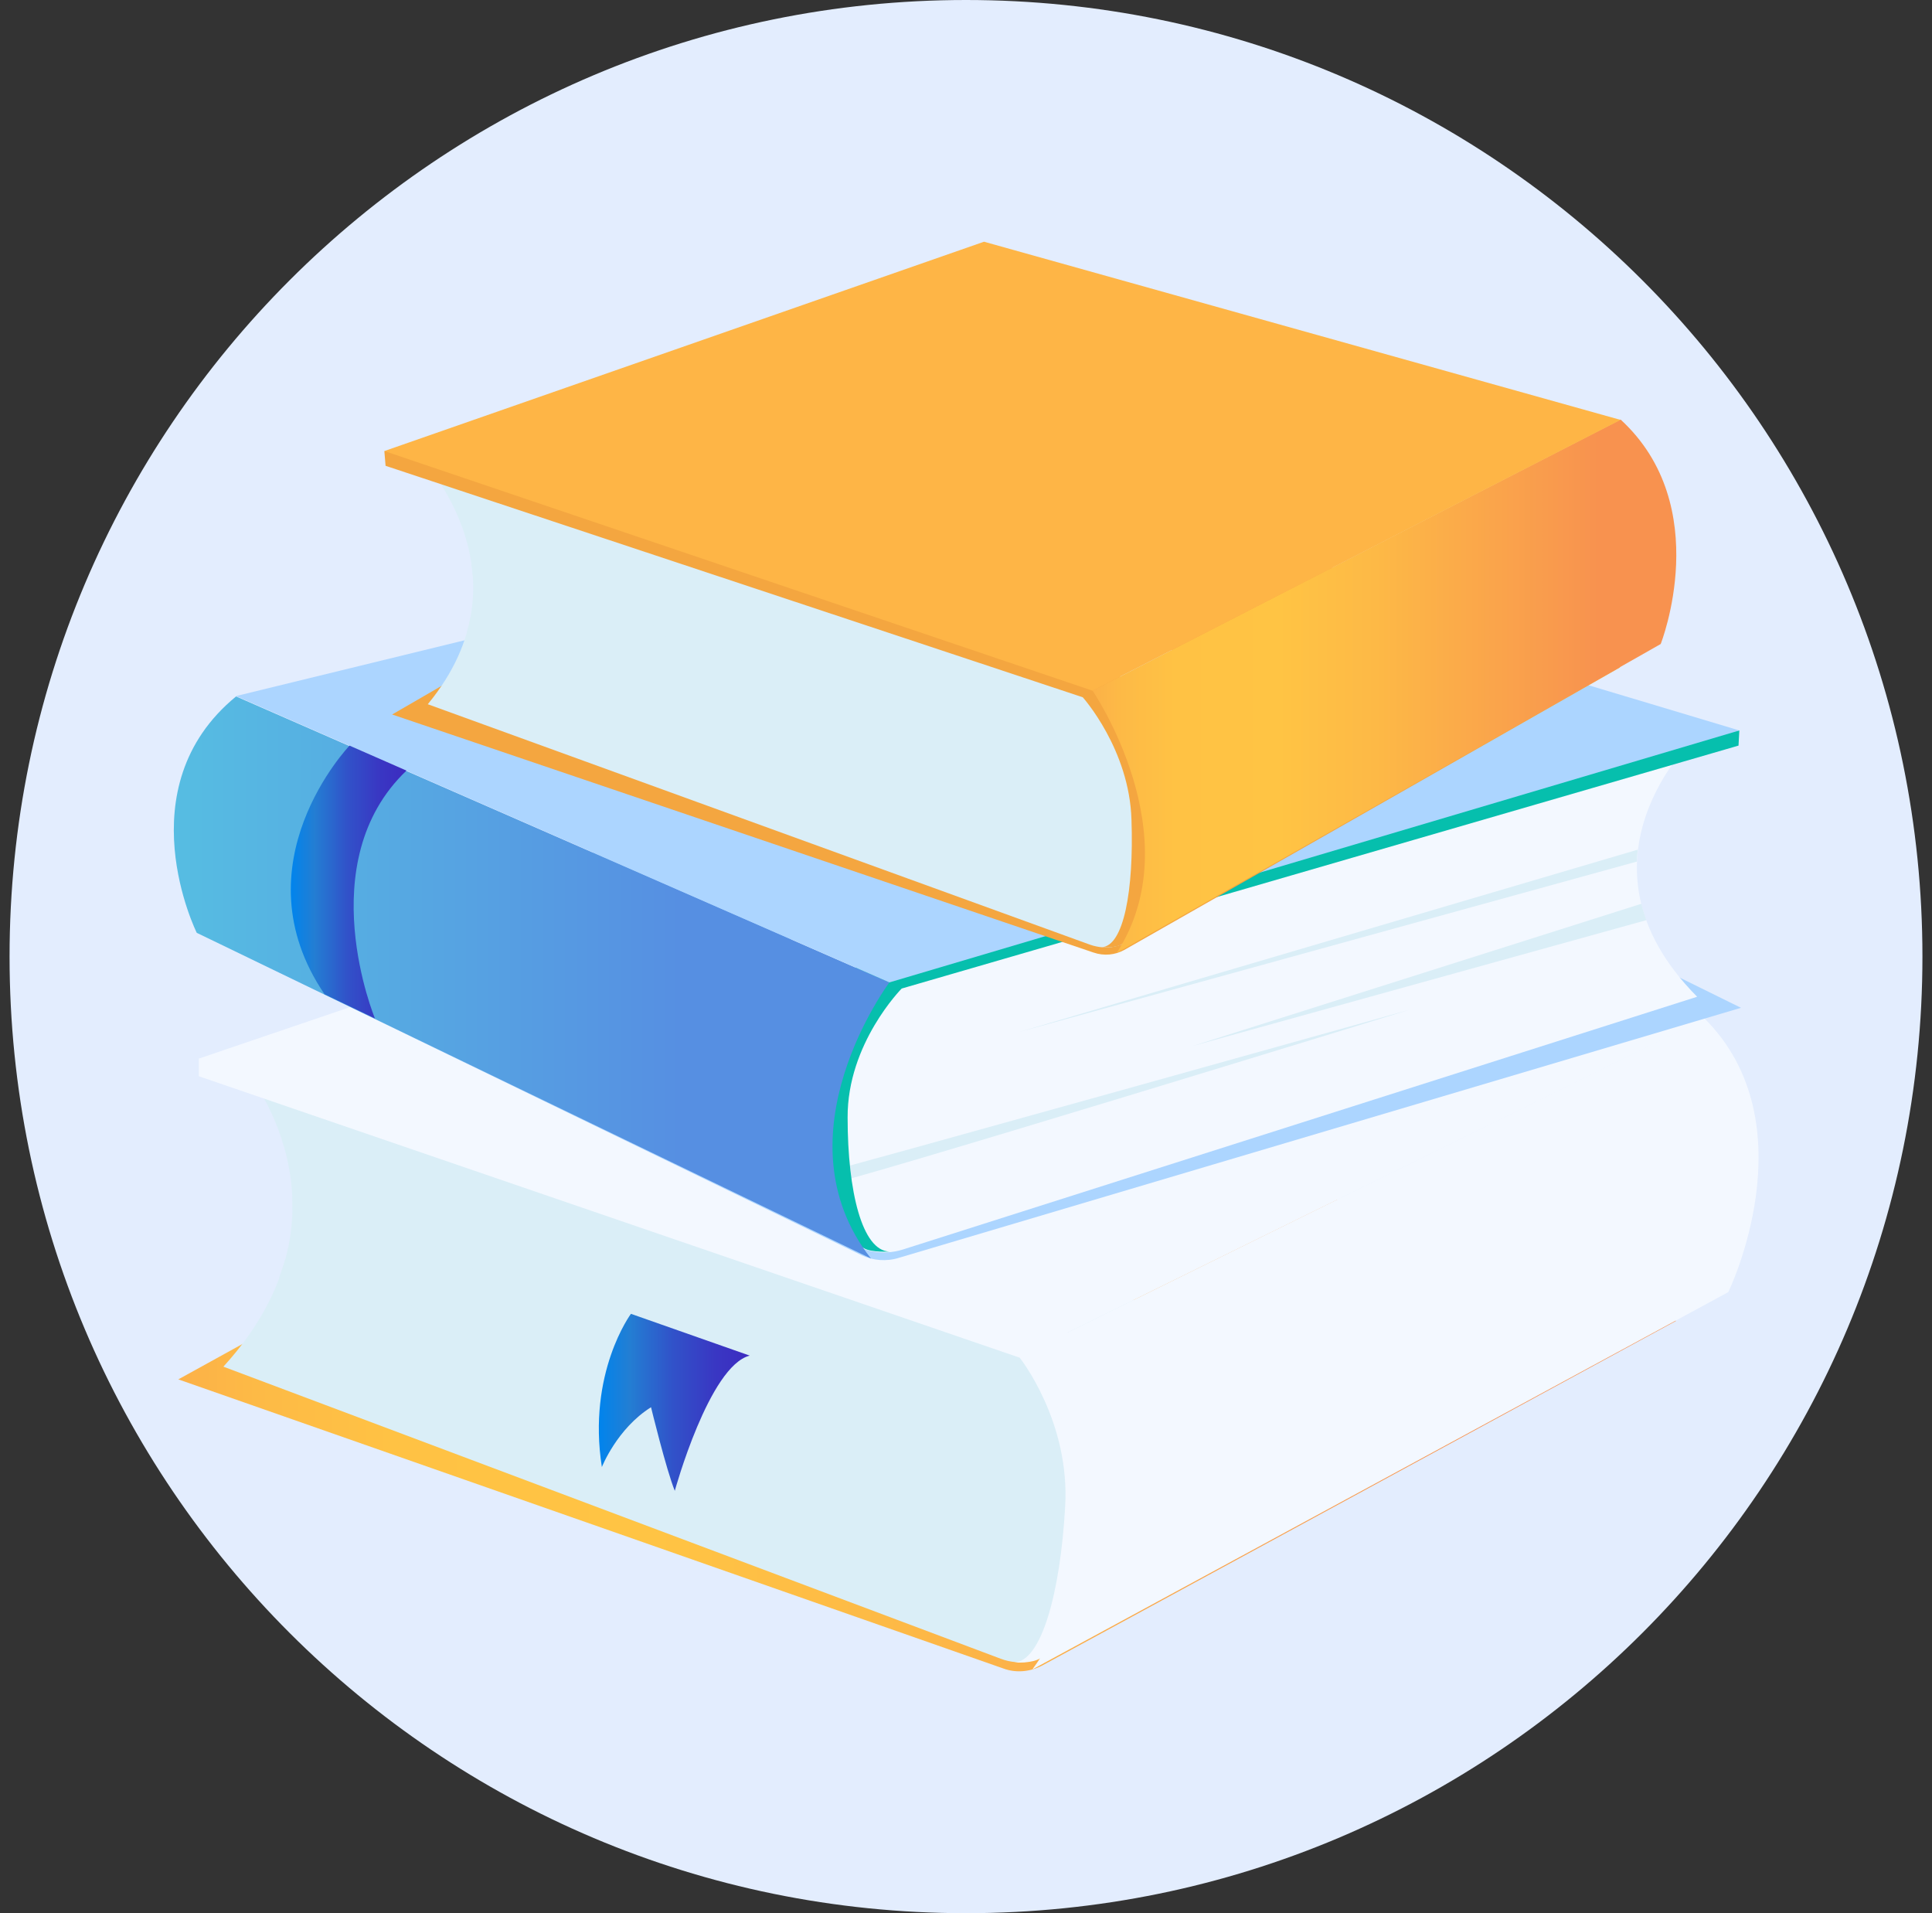 <svg width="101" height="100" viewBox="0 0 101 100" fill="none" xmlns="http://www.w3.org/2000/svg">
<rect x="0" y="0" width="101" height="100" fill="#333333" stroke="none"/>
<g clip-path="url(#clip0_1119:105907)">
<g clip-path="url(#clip1_1119:105907)">
<path d="M50.5 100C78.114 100 100.5 77.614 100.5 50C100.5 22.386 78.114 0 50.5 0C22.886 0 0.5 22.386 0.5 50C0.5 77.614 22.886 100 50.5 100Z" fill="#E3EDFE"/>
<path d="M52.47 87.216L9.322 72.098L43.498 53.254L87.63 69.036L54.461 87.066C53.84 87.387 53.112 87.451 52.47 87.216Z" fill="url(#paint0_linear_1119:105907)"/>
<path d="M12.684 55.717C12.684 55.717 19.172 63.211 11.678 71.434L52.32 86.702C53.326 87.087 54.461 86.852 55.232 86.102L56.71 84.668C56.71 84.668 61.828 70.62 61.828 70.278C61.828 69.935 51.592 61.627 51.592 61.627C51.592 61.627 34.718 59.593 34.29 59.593C33.819 59.614 12.684 55.717 12.684 55.717Z" fill="#DAEEF7"/>
<path d="M56.881 82.12C56.624 82.12 26.689 72.227 26.689 72.227C26.689 72.227 56.517 83.084 56.603 82.805C56.689 82.548 56.881 82.12 56.881 82.12Z" fill="#DAEEF7"/>
<path d="M10.393 55.332V56.253L53.305 70.963C53.305 70.963 55.96 74.283 55.682 78.779C55.425 83.276 54.44 86.831 53.027 86.895C53.027 86.895 53.926 86.959 54.376 86.681C54.825 86.403 55.875 85.46 55.875 85.46C55.875 85.46 57.652 77.452 57.738 77.259C57.823 77.066 56.817 70.535 56.132 70.043C55.446 69.55 56.025 68.779 52.77 68.18C49.515 67.58 23.969 56.103 23.348 56.253C22.727 56.403 17.438 56.167 17.138 56.253C16.86 56.338 10.393 55.332 10.393 55.332Z" fill="#F3F8FF"/>
<path d="M53.969 70.556C53.969 70.556 59.429 79.828 53.969 87.259L90.35 67.537C90.35 67.537 94.633 58.758 89.108 53.233L53.969 70.556Z" fill="#F3F8FF"/>
<path d="M53.969 70.557L10.393 55.332L49.729 41.949L89.108 53.255L53.969 70.557Z" fill="#F3F8FF"/>
<path d="M46.988 73.554L15.275 62.526C15.297 62.762 15.297 62.998 15.275 63.233L46.988 73.554Z" fill="#DAEEF7"/>
<path d="M14.911 65.803C14.826 66.124 14.719 66.445 14.59 66.788L37.866 74.39L14.911 65.803Z" fill="#DAEEF7"/>
<path d="M47.01 65.739L91.014 52.676L57.93 36.381L12.92 50.021L45.04 65.61C45.639 65.888 46.346 65.953 47.01 65.739Z" fill="#ACD5FF"/>
<path d="M88.615 38.522C88.615 38.522 81.699 45.011 88.722 52.099L47.202 65.31C46.174 65.632 45.061 65.439 44.333 64.796L42.941 63.555C42.941 63.555 38.637 51.435 38.658 51.113C38.679 50.814 49.407 43.64 49.407 43.64C49.407 43.64 66.388 41.884 66.838 41.884C67.245 41.884 88.615 38.522 88.615 38.522Z" fill="#F3F8FF"/>
<path d="M42.898 61.327C43.155 61.327 73.669 52.783 73.669 52.783C73.669 52.783 43.198 62.163 43.134 61.927C43.07 61.713 42.898 61.327 42.898 61.327Z" fill="#DAEEF7"/>
<path d="M90.928 38.18L90.885 38.972L47.138 51.67C47.138 51.67 44.29 54.539 44.311 58.415C44.311 62.312 45.082 65.374 46.495 65.417C46.495 65.417 45.596 65.482 45.168 65.246C44.739 65.01 43.733 64.197 43.733 64.197C43.733 64.197 42.427 57.28 42.341 57.109C42.255 56.938 43.647 51.285 44.376 50.878C45.082 50.449 44.568 49.786 47.844 49.272C51.121 48.758 77.352 38.843 77.951 38.972C78.551 39.1 83.862 38.886 84.161 38.972C84.418 39.058 90.928 38.18 90.928 38.18Z" fill="#06BFAD"/>
<path d="M46.496 51.349C46.496 51.349 40.5 59.357 45.532 65.781L10.286 48.758C10.286 48.758 6.517 41.177 12.341 36.402L46.496 51.349Z" fill="url(#paint1_linear_1119:105907)"/>
<path d="M46.496 51.349L90.928 38.18L52.363 26.617L12.342 36.381L46.496 51.349Z" fill="#ACD5FF"/>
<path d="M53.284 53.94L85.618 44.411C85.596 44.604 85.575 44.818 85.575 45.032L53.284 53.94Z" fill="#DAEEF7"/>
<path d="M85.81 47.238C85.874 47.516 85.96 47.795 86.067 48.095L62.363 54.669L85.81 47.238Z" fill="#DAEEF7"/>
<path d="M18.273 38.972C18.273 38.972 12.341 45.16 16.967 51.97L19.601 53.233C19.601 53.233 16.217 45.075 21.25 40.278L18.273 38.972Z" fill="url(#paint2_linear_1119:105907)"/>
<path d="M57.159 49.786L20.5 37.345L47.181 21.906L84.697 34.882L58.765 49.658C58.294 49.915 57.716 49.979 57.159 49.786Z" fill="#F4A640"/>
<path d="M21.999 23.918C21.999 23.918 27.909 30.085 22.363 36.809L56.988 49.379C57.844 49.678 58.765 49.507 59.343 48.886L60.457 47.708C60.457 47.708 63.605 36.188 63.583 35.91C63.562 35.61 54.504 28.8 54.504 28.8C54.504 28.8 40.478 27.13 40.114 27.13C39.707 27.109 21.999 23.918 21.999 23.918Z" fill="#DAEEF7"/>
<path d="M60.393 45.61C60.179 45.61 34.783 37.473 34.783 37.473C34.783 37.473 60.179 46.402 60.222 46.188C60.286 45.953 60.393 45.61 60.393 45.61Z" fill="#DAEEF7"/>
<path d="M20.093 23.576L20.157 24.347L56.603 36.445C56.603 36.445 59.044 39.165 59.151 42.848C59.279 46.531 58.744 49.465 57.588 49.508C57.588 49.508 58.337 49.572 58.68 49.336C59.023 49.101 59.815 48.33 59.815 48.33C59.815 48.33 60.671 41.756 60.736 41.606C60.8 41.435 59.451 36.081 58.851 35.675C58.252 35.268 58.658 34.647 55.939 34.154C53.22 33.662 31.314 24.218 30.821 24.347C30.329 24.475 25.939 24.261 25.725 24.347C25.489 24.411 20.093 23.576 20.093 23.576Z" fill="#F4A640"/>
<path d="M57.117 36.103C57.117 36.103 62.32 43.705 58.38 49.807L86.817 33.662C86.817 33.662 89.665 26.467 84.718 21.927L57.117 36.103Z" fill="url(#paint3_linear_1119:105907)"/>
<path d="M57.117 36.103L20.093 23.576L51.442 12.634L84.719 21.948L57.117 36.103Z" fill="#FEB546"/>
<path d="M51.592 38.565L24.654 29.486C24.676 29.679 24.697 29.871 24.719 30.064L51.592 38.565Z" fill="#DAEEF7"/>
<path d="M24.611 32.184C24.568 32.441 24.504 32.72 24.419 32.998L44.14 39.251L24.611 32.184Z" fill="#DAEEF7"/>
<path d="M32.984 68.672C32.984 68.672 30.693 71.755 31.464 76.681C31.464 76.681 32.256 74.668 34.034 73.554C34.034 73.554 34.826 76.809 35.276 77.923C35.276 77.923 37.074 71.391 39.194 70.856L32.984 68.672Z" fill="url(#paint4_linear_1119:105907)"/>
</g>
</g>
<defs>
<linearGradient id="paint0_linear_1119:105907" x1="9.329" y1="70.303" x2="87.623" y2="70.303" gradientUnits="userSpaceOnUse">
<stop stop-color="#FCB148"/>
<stop offset="0.052" stop-color="#FDBA46"/>
<stop offset="0.142" stop-color="#FFC244"/>
<stop offset="0.318" stop-color="#FFC444"/>
<stop offset="0.485" stop-color="#FDB946"/>
<stop offset="0.775" stop-color="#F99C4D"/>
<stop offset="0.866" stop-color="#F8924F"/>
<stop offset="1" stop-color="#F8924F"/>
</linearGradient>
<linearGradient id="paint1_linear_1119:105907" x1="9.081" y1="51.084" x2="46.486" y2="51.084" gradientUnits="userSpaceOnUse">
<stop stop-color="#56BDE2"/>
<stop offset="0.709" stop-color="#568FE2"/>
</linearGradient>
<linearGradient id="paint2_linear_1119:105907" x1="15.198" y1="46.115" x2="21.234" y2="46.115" gradientUnits="userSpaceOnUse">
<stop stop-color="#0084ED"/>
<stop offset="0.205" stop-color="#237ED3"/>
<stop offset="0.491" stop-color="#3152C9"/>
<stop offset="0.767" stop-color="#3937C3"/>
<stop offset="0.967" stop-color="#3C2DC1"/>
</linearGradient>
<linearGradient id="paint3_linear_1119:105907" x1="57.11" y1="35.88" x2="87.641" y2="35.88" gradientUnits="userSpaceOnUse">
<stop stop-color="#FCB148"/>
<stop offset="0.052" stop-color="#FDBA46"/>
<stop offset="0.142" stop-color="#FFC244"/>
<stop offset="0.318" stop-color="#FFC444"/>
<stop offset="0.485" stop-color="#FDB946"/>
<stop offset="0.775" stop-color="#F99C4D"/>
<stop offset="0.866" stop-color="#F8924F"/>
<stop offset="1" stop-color="#F8924F"/>
</linearGradient>
<linearGradient id="paint4_linear_1119:105907" x1="31.303" y1="73.299" x2="39.193" y2="73.299" gradientUnits="userSpaceOnUse">
<stop stop-color="#0084ED"/>
<stop offset="0.205" stop-color="#237ED3"/>
<stop offset="0.491" stop-color="#3152C9"/>
<stop offset="0.767" stop-color="#3937C3"/>
<stop offset="0.967" stop-color="#3C2DC1"/>
</linearGradient>
<clipPath id="clip0_1119:105907">
<rect width="100" height="100" fill="white" transform="translate(0.5)"/>
</clipPath>
<clipPath id="clip1_1119:105907">
<rect width="100" height="100" fill="white" transform="translate(0.5)"/>
</clipPath>
</defs>
</svg>
